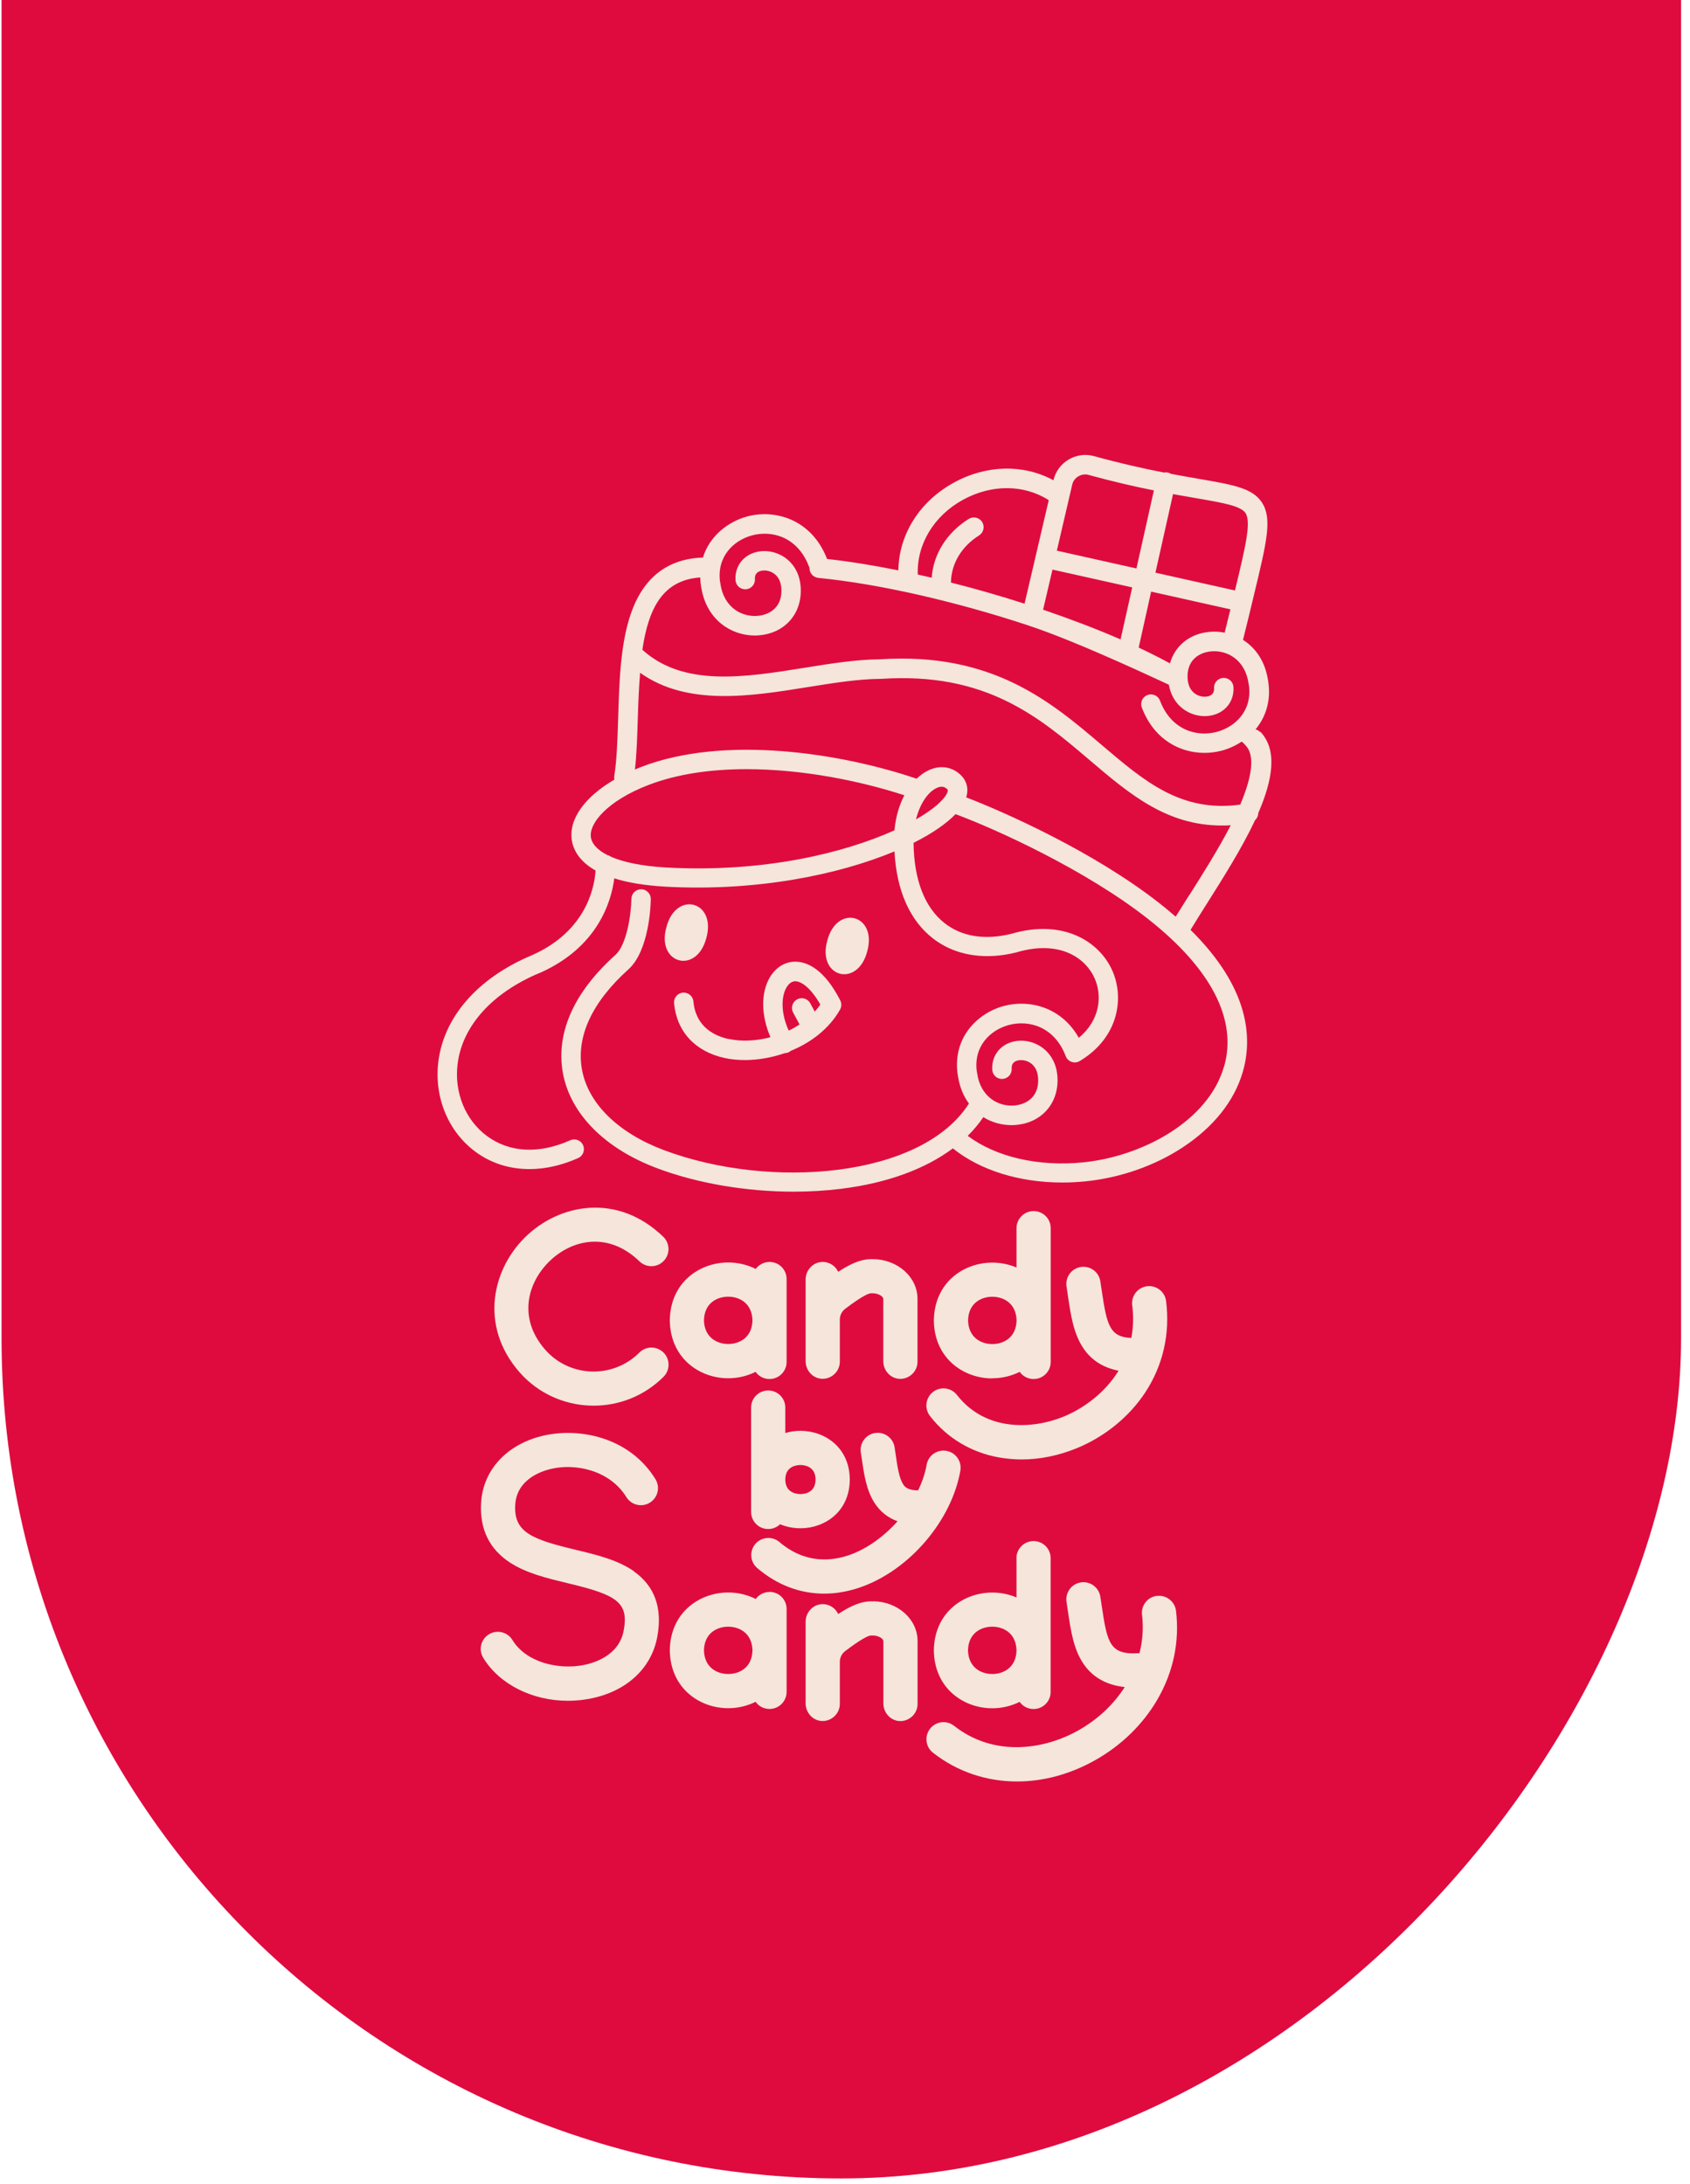 <?xml version="1.0" encoding="UTF-8"?> <svg xmlns="http://www.w3.org/2000/svg" width="161" height="208" viewBox="0 0 161 208" fill="none"><rect width="160" height="297.603" rx="80" transform="matrix(-1 0 0 1 160.148 -90.12)" fill="#DF0B3F"></rect><path d="M60.903 128.831C58.508 131.226 54.606 131.233 52.204 128.837C49.296 125.819 50.147 122.326 52.276 120.197C54.405 118.068 57.91 117.224 60.922 120.139C61.572 120.762 62.597 120.749 63.227 120.1C63.85 119.451 63.837 118.425 63.188 117.795C58.806 113.563 53.224 114.641 49.971 117.893C46.719 121.145 45.642 126.728 49.874 131.109L49.894 131.129C51.73 132.966 54.139 133.881 56.554 133.881C58.968 133.881 61.377 132.966 63.214 131.129C63.85 130.493 63.85 129.46 63.214 128.824C62.578 128.188 61.545 128.188 60.909 128.824L60.903 128.831Z" fill="#F5E5DA"></path><path d="M73.314 120.191C72.775 120.191 72.295 120.457 71.996 120.859C71.185 120.45 70.276 120.243 69.374 120.243C66.654 120.243 63.869 122.125 63.81 125.728C63.81 125.747 63.81 125.767 63.81 125.786C63.869 129.382 66.654 131.271 69.374 131.271C70.269 131.271 71.172 131.064 71.983 130.661C72.275 131.077 72.762 131.343 73.307 131.343C74.21 131.343 74.937 130.616 74.937 129.714V121.82C74.937 120.918 74.21 120.191 73.307 120.191H73.314ZM69.374 128.006C68.335 128.006 67.108 127.416 67.063 125.754C67.102 124.092 68.329 123.501 69.374 123.501C70.412 123.501 71.639 124.092 71.685 125.754C71.646 127.416 70.419 128.006 69.374 128.006Z" fill="#F5E5DA"></path><path d="M94.534 131.272C95.43 131.272 96.333 131.064 97.144 130.661C97.436 131.077 97.923 131.343 98.468 131.343C99.371 131.343 100.098 130.616 100.098 129.714V116.978C100.098 116.075 99.371 115.348 98.468 115.348C97.566 115.348 96.839 116.075 96.839 116.978V120.723C96.112 120.411 95.32 120.256 94.528 120.256C91.808 120.256 89.023 122.138 88.965 125.741C88.965 125.76 88.965 125.78 88.965 125.799C89.023 129.396 91.808 131.285 94.528 131.285L94.534 131.272ZM94.534 123.508C95.573 123.508 96.8 124.099 96.845 125.76C96.806 127.422 95.58 128.013 94.534 128.013C93.489 128.013 92.269 127.422 92.224 125.76C92.263 124.099 93.489 123.508 94.534 123.508Z" fill="#F5E5DA"></path><path d="M83.201 119.931C82.058 119.853 80.903 120.437 79.851 121.132C79.585 120.561 78.994 120.165 78.319 120.191C77.43 120.223 76.748 120.989 76.748 121.872V124.163C76.748 124.163 76.748 124.17 76.748 124.176V129.642C76.748 130.538 77.449 131.31 78.345 131.323C79.241 131.336 80.007 130.603 80.007 129.694V125.689C80.007 125.28 80.201 124.897 80.526 124.65C81.11 124.209 82.48 123.196 82.98 123.177C83.025 123.177 83.077 123.177 83.123 123.177C83.752 123.177 84.148 123.521 84.148 123.703V129.649C84.148 130.544 84.849 131.317 85.745 131.33C86.641 131.343 87.407 130.609 87.407 129.701V123.703C87.407 121.638 85.524 119.957 83.194 119.925L83.201 119.931Z" fill="#F5E5DA"></path><path d="M60.416 149.668C58.877 148.578 56.833 148.084 54.846 147.61C50.62 146.598 48.913 145.923 49.088 143.281C49.244 140.95 51.464 140.158 52.405 139.925C54.827 139.321 58.098 140.041 59.669 142.586C60.143 143.352 61.143 143.592 61.909 143.118C62.675 142.644 62.915 141.645 62.441 140.879C59.942 136.828 55.08 135.913 51.62 136.77C48.257 137.601 46.037 140.015 45.836 143.073C45.667 145.598 46.602 147.545 48.614 148.844C50.185 149.856 52.165 150.33 54.087 150.791C58.734 151.901 59.922 152.589 59.416 155.303C58.968 157.711 56.54 158.412 55.515 158.6C53.178 159.029 50.127 158.347 48.816 156.198C48.348 155.432 47.342 155.186 46.576 155.66C45.81 156.127 45.563 157.133 46.037 157.899C47.595 160.45 50.744 161.989 54.106 161.989C54.768 161.989 55.437 161.93 56.105 161.807C59.617 161.158 62.052 158.951 62.616 155.9C63.123 153.173 62.383 151.083 60.409 149.681L60.416 149.668Z" fill="#F5E5DA"></path><path d="M76.254 136.276C75.768 136.276 75.281 136.348 74.813 136.484V134.063C74.813 133.161 74.086 132.434 73.184 132.434C72.282 132.434 71.555 133.161 71.555 134.063V144.001C71.555 144.903 72.282 145.63 73.184 145.63C73.625 145.63 74.021 145.455 74.314 145.176C74.924 145.429 75.592 145.559 76.254 145.559C78.578 145.559 80.941 143.969 80.954 140.924C80.954 140.924 80.954 140.918 80.954 140.911C80.941 137.867 78.578 136.276 76.254 136.276ZM77.695 140.918C77.689 142.203 76.592 142.3 76.254 142.3C75.917 142.3 74.82 142.203 74.813 140.924C74.813 139.632 75.917 139.535 76.254 139.535C76.592 139.535 77.689 139.632 77.695 140.918Z" fill="#F5E5DA"></path><path d="M86.044 141.372C85.648 140.762 85.485 139.645 85.317 138.464C85.284 138.263 85.258 138.055 85.226 137.847C85.09 136.958 84.259 136.348 83.369 136.484C82.48 136.62 81.87 137.451 82.006 138.341C82.038 138.542 82.064 138.737 82.097 138.938C82.311 140.411 82.532 141.937 83.311 143.138C83.85 143.975 84.583 144.559 85.505 144.89C84.226 146.325 82.636 147.487 80.993 148.078C79.286 148.694 76.735 148.98 74.255 146.87C73.574 146.286 72.542 146.37 71.957 147.052C71.373 147.74 71.458 148.766 72.139 149.35C74.035 150.966 76.222 151.784 78.52 151.784C79.689 151.784 80.889 151.57 82.09 151.135C86.699 149.473 90.653 144.819 91.49 140.074C91.646 139.191 91.055 138.341 90.166 138.185C89.276 138.029 88.433 138.62 88.277 139.509C88.134 140.321 87.855 141.145 87.465 141.95C86.407 141.943 86.16 141.56 86.037 141.366L86.044 141.372Z" fill="#F5E5DA"></path><path d="M88.595 134.868C90.237 136.971 92.516 138.341 95.184 138.814C95.885 138.938 96.606 139.003 97.326 139.003C99.085 139.003 100.883 138.633 102.63 137.912C105.272 136.815 107.563 134.946 109.082 132.654C110.789 130.071 111.484 127.052 111.088 123.917C110.977 123.027 110.16 122.391 109.27 122.508C108.381 122.619 107.745 123.436 107.862 124.326C108.004 125.442 107.959 126.474 107.777 127.429C105.713 127.357 105.44 126.189 104.96 122.93C104.914 122.631 104.869 122.326 104.824 122.028C104.681 121.138 103.85 120.535 102.961 120.671C102.071 120.814 101.468 121.645 101.604 122.534C101.649 122.826 101.695 123.118 101.734 123.41C102.006 125.241 102.26 126.974 103.175 128.363C103.947 129.538 105.083 130.265 106.563 130.551C105.278 132.641 103.279 134.108 101.383 134.9C98.378 136.147 93.899 136.367 91.166 132.862C90.614 132.154 89.588 132.025 88.881 132.576C88.173 133.128 88.043 134.154 88.595 134.861V134.868Z" fill="#F5E5DA"></path><path d="M73.314 151.622C72.775 151.622 72.295 151.888 71.996 152.291C71.185 151.882 70.276 151.674 69.374 151.674C66.654 151.674 63.869 153.556 63.81 157.153C63.81 157.172 63.81 157.192 63.81 157.211C63.869 160.807 66.654 162.696 69.374 162.696C70.269 162.696 71.172 162.489 71.983 162.086C72.275 162.502 72.762 162.768 73.307 162.768C74.21 162.768 74.937 162.041 74.937 161.138V153.245C74.937 152.343 74.21 151.616 73.307 151.616L73.314 151.622ZM69.374 159.438C68.335 159.438 67.108 158.847 67.063 157.185C67.102 155.523 68.329 154.933 69.374 154.933C70.419 154.933 71.639 155.523 71.685 157.185C71.646 158.847 70.419 159.438 69.374 159.438Z" fill="#F5E5DA"></path><path d="M96.839 148.402V152.148C96.112 151.836 95.32 151.68 94.528 151.68C91.808 151.68 89.023 153.563 88.965 157.159C88.965 157.179 88.965 157.198 88.965 157.218C89.023 160.814 91.808 162.703 94.528 162.703C95.424 162.703 96.326 162.495 97.138 162.093C97.43 162.508 97.916 162.774 98.462 162.774C99.364 162.774 100.091 162.047 100.091 161.145V148.409C100.091 147.506 99.364 146.779 98.462 146.779C97.559 146.779 96.832 147.506 96.832 148.409L96.839 148.402ZM94.528 159.438C93.489 159.438 92.263 158.847 92.217 157.185C92.256 155.523 93.483 154.933 94.528 154.933C95.573 154.933 96.793 155.523 96.839 157.185C96.8 158.847 95.573 159.438 94.528 159.438Z" fill="#F5E5DA"></path><path d="M83.201 152.524C82.052 152.446 80.903 153.031 79.851 153.725C79.585 153.154 78.994 152.758 78.319 152.784C77.43 152.816 76.748 153.582 76.748 154.465V156.757C76.748 156.757 76.748 156.763 76.748 156.77V162.235C76.748 163.131 77.449 163.904 78.345 163.917C79.241 163.93 80.007 163.196 80.007 162.287V158.282C80.007 157.873 80.201 157.49 80.532 157.244C81.117 156.802 82.486 155.789 82.986 155.77C83.032 155.77 83.084 155.77 83.129 155.77C83.759 155.77 84.155 156.114 84.155 156.296V162.242C84.155 163.138 84.856 163.91 85.752 163.923C86.647 163.936 87.413 163.203 87.413 162.294V156.289C87.413 154.225 85.531 152.544 83.201 152.511V152.524Z" fill="#F5E5DA"></path><path d="M110.219 151.992C109.323 152.102 108.687 152.914 108.797 153.803C108.946 155.036 108.856 156.263 108.557 157.451C105.772 157.64 105.493 156.601 104.961 152.972C104.915 152.674 104.87 152.369 104.824 152.07C104.682 151.181 103.851 150.577 102.961 150.713C102.072 150.856 101.468 151.687 101.605 152.576C101.65 152.868 101.696 153.16 101.735 153.453C102.007 155.283 102.26 157.016 103.176 158.405C104.046 159.73 105.383 160.489 107.148 160.684C106.097 162.326 104.597 163.754 102.734 164.806C99.56 166.598 94.776 167.422 90.888 164.371C90.18 163.813 89.154 163.943 88.603 164.65C88.051 165.358 88.174 166.383 88.882 166.935C91.206 168.759 93.997 169.675 96.892 169.675C99.372 169.675 101.929 168.999 104.338 167.643C106.837 166.234 108.888 164.235 110.271 161.852C111.777 159.256 112.387 156.341 112.036 153.427C111.926 152.531 111.115 151.895 110.225 152.005L110.219 151.992Z" fill="#F5E5DA"></path><path d="M69.453 98.97C68.031 98.665 66.285 97.796 66.058 95.381C66.012 94.874 65.558 94.498 65.051 94.543C64.545 94.589 64.168 95.043 64.214 95.549C64.467 98.263 66.239 100.171 69.063 100.775C69.654 100.905 70.296 100.963 70.959 100.963C72.185 100.963 73.497 100.743 74.749 100.308C74.905 100.308 75.067 100.262 75.21 100.178C75.256 100.152 75.301 100.119 75.347 100.08C77.262 99.295 78.988 97.99 80.027 96.16C80.183 95.887 80.189 95.556 80.046 95.277C78.514 92.291 76.911 91.629 75.84 91.596C74.834 91.564 73.918 92.109 73.341 93.083C72.465 94.569 72.503 96.724 73.399 98.789C72.036 99.152 70.634 99.211 69.453 98.957V98.97ZM74.938 94.037C75.094 93.771 75.366 93.459 75.762 93.459H75.788C76.346 93.479 77.236 94.076 78.151 95.679C77.989 95.913 77.807 96.14 77.619 96.348L77.19 95.556C76.944 95.108 76.385 94.939 75.931 95.186C75.483 95.433 75.314 95.991 75.561 96.445L76.171 97.575C75.84 97.789 75.496 97.99 75.139 98.159C74.347 96.419 74.438 94.874 74.931 94.037H74.938Z" fill="#F5E5DA"></path><path d="M63.486 88.305C62.499 91.81 66.374 92.856 67.29 89.337C68.276 85.832 64.401 84.787 63.486 88.305Z" fill="#F5E5DA"></path><path d="M82.617 90.616C83.603 87.111 79.728 86.066 78.813 89.584C77.826 93.089 81.701 94.134 82.617 90.616Z" fill="#F5E5DA"></path><path d="M120.059 69.733C119.929 69.597 119.773 69.513 119.611 69.467C120.578 68.305 121.13 66.715 120.799 64.774C120.799 64.741 120.786 64.709 120.78 64.677C120.487 62.911 119.572 61.677 118.417 60.944L119.027 58.471C119.176 57.841 119.319 57.244 119.455 56.686C120.702 51.518 121.214 49.383 120.215 47.851C119.319 46.488 117.501 46.176 114.204 45.605C113.418 45.468 112.535 45.319 111.555 45.131C111.471 45.079 111.374 45.033 111.263 45.008C111.14 44.982 111.01 44.982 110.893 45.008C108.998 44.638 106.758 44.144 104.123 43.417C104.11 43.417 104.097 43.411 104.077 43.404C102.402 43.034 100.741 44.079 100.358 45.741C97.508 44.196 93.97 44.255 90.854 45.975C87.596 47.766 85.629 50.915 85.583 54.323C83.201 53.842 80.909 53.472 78.793 53.239C77.32 49.435 73.814 48.474 71.166 49.194C69.361 49.688 67.596 51.045 66.966 53.102C63.578 53.213 61.267 55.03 60.085 58.49C59.105 61.359 58.995 64.917 58.891 68.351C58.826 70.402 58.767 72.336 58.521 73.907C58.501 74.024 58.508 74.141 58.534 74.251C55.703 75.9 54.158 78.029 54.477 80.042C54.606 80.853 55.106 81.989 56.736 82.911C56.645 84.41 55.905 88.656 50.699 90.967C45.531 93.128 42.273 96.841 41.754 101.158C41.351 104.521 42.708 107.792 45.298 109.701C46.784 110.798 48.556 111.349 50.439 111.349C51.938 111.349 53.509 110.999 55.08 110.298C55.548 110.09 55.755 109.538 55.548 109.071C55.34 108.604 54.788 108.396 54.321 108.604C51.354 109.928 48.543 109.785 46.395 108.201C44.343 106.689 43.266 104.073 43.59 101.372C44.025 97.731 46.882 94.556 51.419 92.661H51.439C56.95 90.207 58.235 85.884 58.521 83.657C59.748 84.047 61.338 84.332 63.396 84.449C72.107 84.93 79.936 83.294 85.213 81.093C85.408 84.806 86.667 87.662 88.874 89.376C90.309 90.493 92.094 91.064 94.061 91.064C94.944 91.064 95.872 90.947 96.813 90.713H96.833L96.852 90.7C101 89.48 103.448 91.278 104.285 93.187C105.025 94.874 104.791 97.172 102.772 98.847C101.117 95.887 98.014 95.166 95.619 95.816C93.087 96.504 90.647 98.899 91.263 102.521C91.263 102.554 91.276 102.586 91.283 102.619C91.451 103.612 91.815 104.443 92.308 105.105C87.79 112.2 73.367 113.329 63.272 109.551C58.91 107.916 56.054 105.137 55.45 101.911C54.86 98.769 56.385 95.459 59.864 92.33C61.864 90.532 61.994 86.13 62 85.637C62.007 85.124 61.598 84.702 61.091 84.696H61.078C60.572 84.696 60.163 85.098 60.15 85.605C60.124 87.169 59.689 89.999 58.631 90.947C53.594 95.472 53.133 99.587 53.633 102.249C54.366 106.124 57.644 109.415 62.63 111.278C66.499 112.726 71.121 113.498 75.612 113.498C77.151 113.498 78.67 113.407 80.144 113.225C84.506 112.68 88.134 111.349 90.776 109.376C93.373 111.466 97.118 112.628 101.202 112.628C101.922 112.628 102.649 112.589 103.389 112.518C106.706 112.187 110.004 111.038 112.685 109.272C115.612 107.344 117.592 104.865 118.397 102.086C119.325 98.899 119.059 94.128 113.418 88.565C113.84 87.864 114.353 87.059 114.885 86.208C116.515 83.631 118.319 80.782 119.566 78.114C119.754 77.945 119.864 77.698 119.871 77.439C121.24 74.284 121.727 71.447 120.078 69.701L120.059 69.733ZM115.19 60.184C113.301 60.366 111.919 61.535 111.458 63.183C110.536 62.677 109.543 62.177 108.478 61.677L109.666 56.348L117.216 58.036L116.67 60.256C116.177 60.158 115.677 60.133 115.19 60.184ZM100.267 54.251L107.862 55.946L106.752 60.898C104.48 59.912 101.98 58.958 99.371 58.068L100.267 54.245V54.251ZM118.657 48.876C119.215 49.733 118.657 52.044 117.651 56.238L110.075 54.543L111.75 47.059C112.522 47.202 113.237 47.325 113.879 47.435C116.58 47.903 118.202 48.182 118.663 48.876H118.657ZM102.708 45.384C102.987 45.209 103.318 45.144 103.642 45.215C106.051 45.877 108.134 46.351 109.926 46.708L108.264 54.141L100.682 52.447L102.143 46.176C102.214 45.845 102.415 45.566 102.701 45.384H102.708ZM91.737 47.604C94.463 46.105 97.547 46.131 99.91 47.637L97.605 57.497C95.301 56.757 92.938 56.075 90.595 55.485C90.614 53.7 91.594 52.051 93.269 50.999C93.704 50.727 93.834 50.155 93.568 49.72C93.295 49.285 92.724 49.156 92.289 49.422C90.192 50.733 88.92 52.778 88.757 55.024C88.316 54.92 87.868 54.816 87.433 54.719C87.329 51.843 88.959 49.13 91.744 47.598L91.737 47.604ZM66.706 54.998C66.713 55.296 66.745 55.595 66.797 55.913C66.797 55.946 66.81 55.978 66.817 56.011C67.323 59.042 69.66 60.529 71.906 60.529C72.068 60.529 72.231 60.522 72.393 60.502C74.82 60.269 76.424 58.399 76.281 55.965C76.145 53.576 74.295 52.395 72.626 52.492C71.055 52.583 69.978 53.745 70.069 55.258C70.101 55.77 70.536 56.153 71.049 56.127C71.562 56.095 71.951 55.66 71.919 55.147C71.88 54.485 72.412 54.355 72.737 54.336C73.282 54.303 74.353 54.621 74.438 56.069C74.541 57.802 73.36 58.542 72.218 58.653C70.705 58.802 68.939 57.886 68.621 55.543C68.621 55.498 68.608 55.452 68.595 55.413C68.277 53.018 69.874 51.473 71.64 50.993C73.581 50.467 76.015 51.174 77.067 53.959C77.079 53.998 77.099 54.031 77.118 54.069C77.093 54.563 77.463 54.991 77.962 55.043C83.837 55.614 91.224 57.341 97.962 59.568C97.975 59.568 97.982 59.574 97.995 59.581C103.006 61.236 111.257 65.196 111.354 65.215C111.698 67.273 113.405 68.292 114.95 68.201C116.521 68.11 117.599 66.948 117.508 65.436C117.475 64.923 117.047 64.54 116.528 64.566C116.015 64.599 115.625 65.034 115.658 65.546C115.697 66.208 115.164 66.338 114.84 66.358C114.295 66.39 113.224 66.072 113.139 64.624C113.035 62.891 114.217 62.151 115.359 62.041C116.872 61.892 118.637 62.807 118.955 65.15C118.955 65.196 118.968 65.241 118.981 65.28C119.299 67.675 117.703 69.22 115.937 69.701C113.996 70.227 111.562 69.519 110.51 66.734C110.328 66.254 109.796 66.014 109.316 66.195C108.835 66.377 108.595 66.909 108.777 67.39C109.945 70.467 112.438 71.707 114.749 71.707C115.327 71.707 115.892 71.629 116.424 71.486C117.06 71.311 117.69 71.031 118.267 70.648C118.326 70.61 118.553 70.876 118.683 71.019C119.527 71.914 119.338 73.855 118.151 76.634C112.535 77.4 109.05 74.433 105.031 71.019C100.117 66.832 94.541 62.093 83.831 62.794C81.559 62.813 79.163 63.196 76.625 63.605C70.965 64.514 65.116 65.449 61.195 61.885C61.792 57.854 63.181 55.258 66.693 54.998H66.706ZM85.213 79.081C80.507 81.204 72.847 83.138 63.48 82.625C61.065 82.489 59.352 82.099 58.209 81.6C58.112 81.528 57.995 81.47 57.872 81.444C56.865 80.937 56.385 80.334 56.294 79.769C56.08 78.419 57.885 76.27 61.747 74.777C64.551 73.693 67.803 73.258 71.127 73.258C76.417 73.258 81.909 74.362 86.154 75.744C85.681 76.647 85.33 77.77 85.213 79.081ZM116.599 101.606C115.074 106.857 108.693 110.162 103.188 110.707C98.897 111.135 94.879 110.194 92.192 108.182C92.756 107.623 93.25 107.033 93.678 106.403C94.502 106.909 95.437 107.163 96.365 107.163C96.528 107.163 96.69 107.156 96.852 107.137C99.28 106.903 100.883 105.033 100.741 102.599C100.604 100.21 98.754 99.022 97.086 99.126C95.515 99.217 94.438 100.379 94.528 101.892C94.561 102.404 94.996 102.794 95.509 102.761C96.021 102.729 96.411 102.294 96.378 101.781C96.34 101.119 96.872 100.989 97.196 100.97C97.742 100.937 98.813 101.255 98.897 102.703C99.001 104.436 97.82 105.176 96.677 105.287C95.171 105.436 93.399 104.521 93.081 102.177C93.081 102.132 93.068 102.086 93.055 102.047C92.737 99.652 94.334 98.107 96.099 97.627C98.04 97.101 100.474 97.808 101.526 100.593C101.623 100.853 101.831 101.048 102.091 101.139C102.35 101.229 102.636 101.197 102.87 101.054C106.609 98.802 107.102 95.017 105.973 92.46C104.746 89.668 101.292 87.494 96.359 88.935C93.84 89.558 91.64 89.214 90.004 87.935C88.095 86.449 87.07 83.807 87.031 80.275C88.796 79.392 90.153 78.451 91.029 77.542C94.859 78.957 103.422 82.852 109.322 87.487C115.392 92.252 117.91 97.133 116.606 101.612L116.599 101.606ZM90.244 75.498C90.199 75.608 90.127 75.725 90.043 75.848C90.01 75.881 89.984 75.919 89.958 75.959C89.491 76.562 88.576 77.289 87.264 78.042C87.654 76.471 88.459 75.387 89.264 75.037C89.439 74.959 89.582 74.933 89.712 74.933C89.952 74.933 90.108 75.043 90.218 75.147C90.29 75.212 90.341 75.264 90.238 75.504L90.244 75.498ZM113.295 85.248C112.834 85.975 112.393 86.676 112.003 87.305C111.516 86.883 111.004 86.455 110.458 86.027C104.201 81.119 95.716 77.354 92.049 75.945C92.302 75.121 92.101 74.342 91.477 73.771C90.666 73.024 89.588 72.862 88.524 73.336C88.115 73.518 87.706 73.797 87.323 74.167C80.111 71.72 69.024 69.986 61.091 73.044C60.884 73.122 60.682 73.206 60.488 73.29C60.656 71.817 60.708 70.155 60.76 68.415C60.806 66.871 60.871 65.416 60.981 64.079C65.486 67.286 71.549 66.312 76.95 65.442C79.423 65.046 81.76 64.67 83.902 64.657C83.921 64.657 83.941 64.657 83.96 64.657C93.938 63.995 98.981 68.286 103.856 72.44C107.583 75.608 111.127 78.626 116.404 78.626C116.677 78.626 116.963 78.62 117.248 78.6C116.073 80.879 114.567 83.255 113.308 85.248H113.295Z" fill="#F5E5DA"></path></svg> 